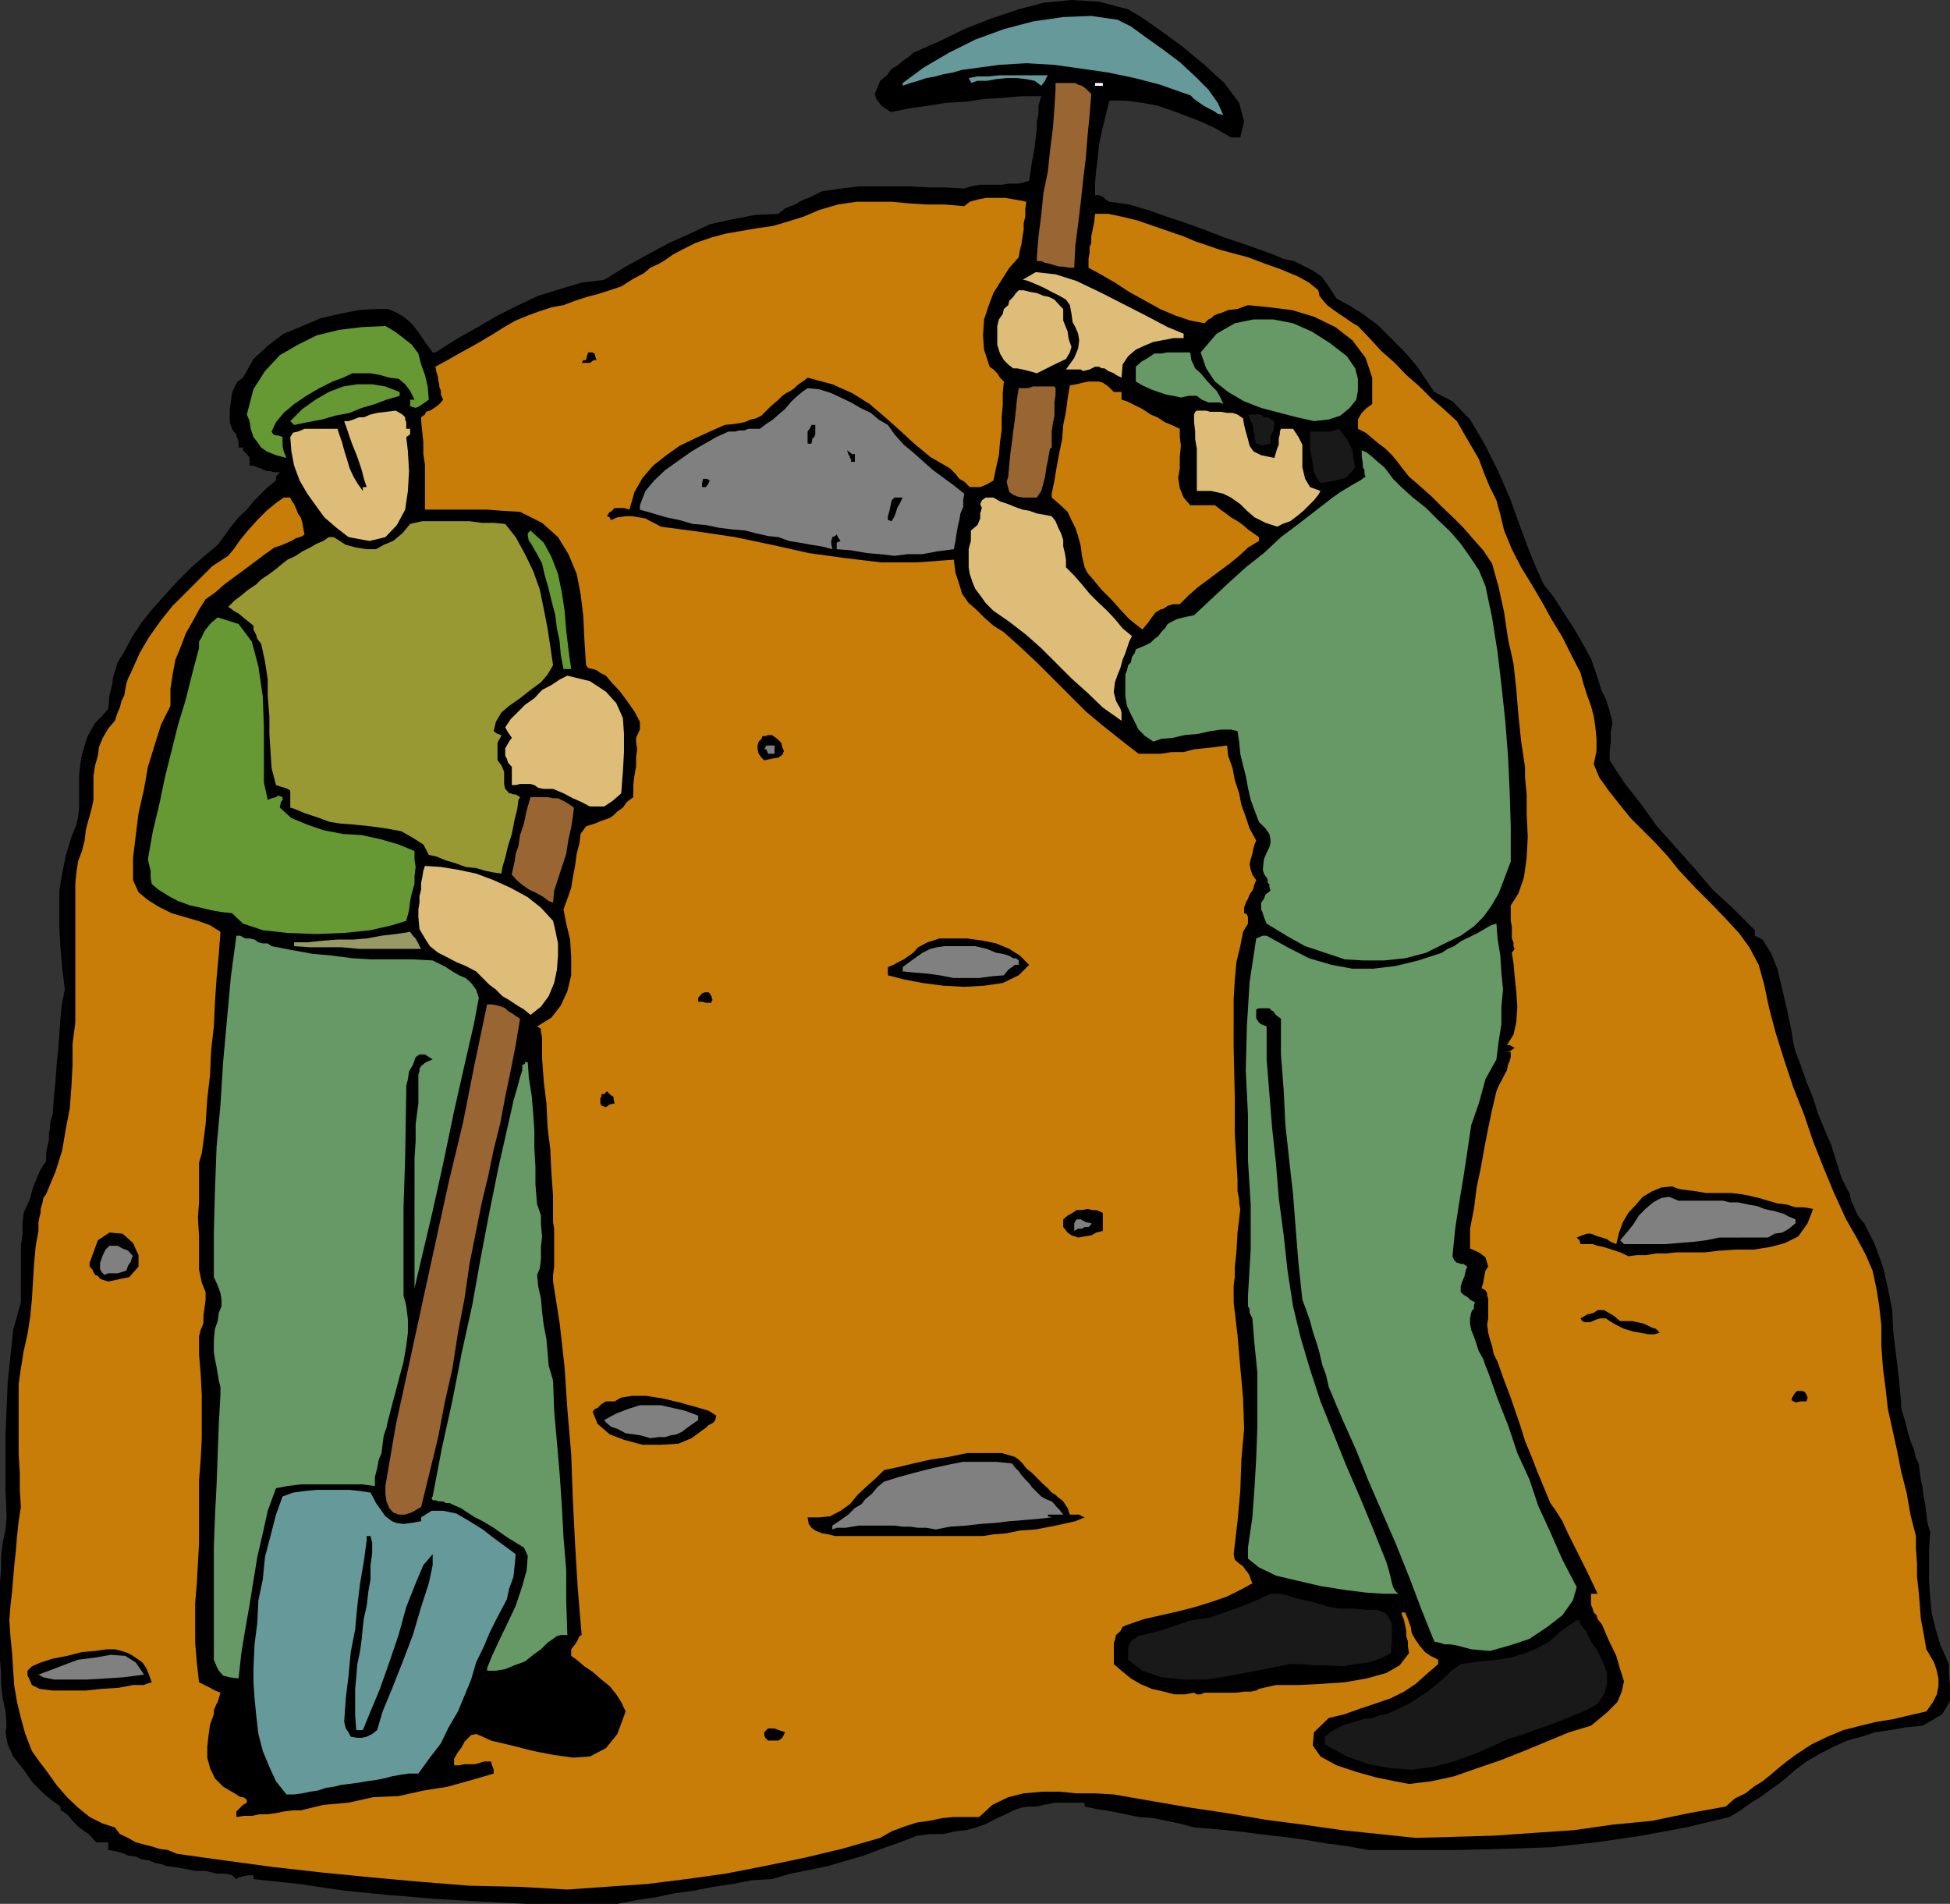 <svg xmlns="http://www.w3.org/2000/svg" width="354.699" height="346.301"><rect width="100%" height="100%" fill="#333333" stroke="none"/><path d="M0 295.5v-7.7l.2-2.402V283l.3-2.398.5-2.403.2-2.199-.2-5v-9.898l.398-9.602 1-9.602 1.403-5v-10.296l.3-2.204V222.5l.2-1.898.699-1.5.5-1.204.3-1.199.4-1.199 1-2.398.5-.903.698-1v-1.398l.204-1.2.296-1.203V206.2l.204-1v-.898l.296-1 .204-.7.199-3.101.3-2.898.2-2.903.3-2.898.2-2.903.199-2.796.3-2.704.5-2.398-.5-4.102-.3-3.597-.2-3.301v-7l.5-3.102.7-3.398 1-3.3.398-1 .5-1.2.301-1.398.2-1.5v-6.204l.203-1.898.296-1.7.5-1.698.403-1.403.8-1.5.7-1.199 1.199-1.2 1.2-1.402.198-2.398.5-1.898.204-1.5.296-.903.204-.699.296-1 .403-.7.5-.698L24 115.898l1.7-2.597 2.1-2.602L30.2 108l2.198-2.398 2.403-2.403 2.398-2.097 2.403-2L40.8 97.5l1.2-1.7 1.398-1.698 1.5-1.403 1.204-1.5 2.597-2.597 1.5-1.204V86.7l.7-.8h-1l-.7-.2h-.5L48 85.5l-.5-.3-.7-.2-.698-.3h-.704v-1.4l-.5-.698-.699-.704v-.5h-.8v-1l-.2-.699L43 79.5V79l-.5-.5-.3-.5-.4-1.2v-2.402L42 73l.2-1.5.5-1.2.5-.902 1-.699 1.902-3.398 2.597-2.403 2.903-2.199L55 59.301l3.3-1.403 3.4-.796 3.6-.704 3.302-.199h2l1.597.7 1.2.703 1.203 1 .796.898.903 1.2 1 1.5 1.398 1.902h.5L83 61.699l3.898-2.199 3.602-2.102 3.8-1.898 3.598-1.7 3.903-1.198 4-1.204 4.097-.5 3.903-2.398 4-2.2 3.898-2.1 3.801-1.7 3.602-1.7 4.097-.902 4.102-.796 4.3-.204 1.2-1 1-.398.898-.3.7-.5.8-.4.903-.3 2.398-1.2 3.398-.5 3.301-.402h9.403l3.398.204h3.102l3.296.199 1.204-.403 1.699-.296h3.898l1.403-.204h1.699l1.199-.296.7-.204.5-3.398.5-2.602.198-1.898.204-1.7v-1.198l.296-1.403v-1.5l.5-1.699h-3.597l-3.403.3L179 18l-3.3.5-3.598.2-3.102.5-3.602.5-3.398.698-1.7-1.199-.902-1.199-.296-.898.5-1.204.5-1.199 1.199-1 .898-1.199 1.2-.7.8-.698.7-.5.703-.5.5-.5 4.796-2.102 4.5-2.2 4.801-1.902 5.102-1.699L189.8.5l5.097-.5 5 .3 5.301 1.4 2.403 1.402L211 5.5l4 2.898 4.102 3.403 3.597 3.3 2.7 3.598.902 3.403-.7 2.898h-1.703L221 23.3l-2.602-1.198-2.597-1-2.403-.903-2.898-1-2.7-.5-3.1-.398h-2.9l-.402 1.597-.5 2-.5 2.102-.5 2.398-.199 2.204-.3 2.398-.2 2.102V35.5h.7l.703.3.5.5.699.4 3.597.5 3.403 1 3.398 1.198 3.602 1.204 3.3 1.199 3.598 1.398 3.602 1.2 3.398 1.203 1.903.699 1.898.8 1.898.399 2 1 1.403.7 1.699 1.198 1.2 1.704 1.402 2.199L245.3 55.5l2.597 1.602 2.704 2 5 5 2.199 2.597 1.597 2.403 1.5 2.199L264.2 73l3.2 3.3 2.6 4.4 2.602 5.198L274.8 91l1.898 5.3 1.5 4 1.403 3.4 1.199 2.6 1.898 2.4 1.7 2.698 1.902 2.903 1.5 2.597 1.597 2.903 1 2.898 1 3.102.704 1.398.5 1.5.398 1.403.3 1.398-.3 1.7v1.698l-.2 1.704v1.699l2.598 4 3.204 4.097 2.796 3.903 3.403 3.8 3.398 3.797 3.301 3.903 3.602 3.3 4.097 4.098v1l1.403.7 1.5 2.402 1.199 2.898.898 3.801.801 3.398.7 3.301.5 2.903.402 1.699 1 2.597 1 2.903 1.199 2.898.898 2.903 1.2 2.898 1.203 2.8 1 3.2.898 2.8 1 2 .5.9.2 1.198.5 1 .5 1.204.5.898.902 1 1.898 3.8 1.5 4.098.898 3.903.801 4 .2 4.097 1 8.204.402 4.296v1l.3 1.204.5 1.597.399 1.7.5 1.703.7 1.699.3 1.398.5 1 .2 1.403.198 1.5.301 1.398.2 1.7.3 1.402.2 1.699.203 1.699.5 1.7-.204 3.1v5.7l.204 3.2.296 2.8.704 2.898.898 2.903 1.5 3.398v1.903l.2 1.898v2.898l-.7 1.204-.7 1.199-1.5.898-2.1 1.2-3.098.3-2.704.5-2.898.403-2.398.796-2.602.704-2.602 1.199L331 319l-2.398 1.398-2 1.5-1.602 1.403-1.5 1.199-1.7 1.2-1.6 1.198-1.7 1-1.898 1.403-2 1.199-7.903 1.898-8.097 1.5-8.204 1.204-8.199.898-8.398.3-8.403.2h-16.5l-3.898-.7-3.8-.5-4.098-.698-3.801-.5-4.301-.5-3.898-.5-4.102-.403-3.8-.3-2.598-.7-2.403-.5-2.398-.5-2.7-.199-2.402-.5-2.398-.5-2.602-.398-2.398-.5v-.704h-5.5l-.801.204-1.2.199-1.198.3h-1.403l-1.398.2-1.5.5-.903.5-2 .898-1.898 1-1.898.7-1.903.5-1.898.203-2.2.5H169.2l-2.398.296-3.102 1.204-3.398 1.199-3.102 1.199-3.097.898-3.403 1-3.3.704-3.598.699-3.403 1-3.597.199-3.602.7-3.398.5-3.602.698-3.597.5-3.301.704-3.403.5-3.597.699H95.8l-8.2-.403-8.402-.5-8.398-.699-8.2-.8-8.101-1.2-8.398-.898v-.7h-1l-.903.2-.8.199-.399.3-.8-.698-1.2-.301h-1.602l-2-.5H35.5l-2.102-.403-1.699-.296-1.5-.204-.699-.296-1.2-.204-1.198-.5-1.403-.199-1-.5-1.398-.199-1.2-.5-1.203-.3-1.199-.2v-1.398H17.5l-.7-.801-.698-.7-1-.703-.903-.699-1-1-.699-.898-1-.801-.5-.2v-.698l-1.398-1-1.704-1.403L6 324.301l-1.7-2.403-1.902-2.398-1-2.2L1 315.103l.2-1.204-.2-2.597-.5-2.403-.3-2.398v-2.2l-.2-2.402V295.5"/><path fill="#c97d09" d="m1.7 294.7.198-2.598.301-2.602.2-2.398.203-2.403.296-2.699.204-2.602.296-2.699.403-2.597L3.6 271v-3.102l-.203-3.398v-12.7l.403-2.902.5-3.097.699-3.102.5-3.199.3-3.102.2-3.296.2-3.204.3-3.296.5-2.704v-1.597l.2-1 .198-.7v-.703l.301-1 .2-1 .5-.699 1.703-4.097L11.3 209.3l.699-4.102.7-3.597.3-4.102.2-3.8v-3.802l.5-3.898v-25.2l.198-2.1.301-2 .7-1.9.5-1.902.203-1.898.5-1.898.5-1.704L17 145.5v-4.398l.3-1.903.5-1.699.2-1.602.7-1.699 1-1.699 1.198-1.398.5-1.5.403-.903.3-1.199.5-1 .2-1.2.199-1 .3-.902.5-1 1.598-3.597 1.704-2.903 2.199-3.097 2.097-2.602 2.403-2.398 2.398-2.403L38.602 103l2.898-1.898 1-1.204 1.2-1.699 1.402-1.699 1.699-1.898 1.699-1.704 1.7-1.398 1.402-1H52.8l.2.5.5.7.3.698.4 1 .5.704.3 1 .2 1.199.198.898L55 97.5l-.5.2-.7.198-.8.5-1.2.5-.402.204-1.5.5L48.2 100.8l-1.598 1.2-2 1.5-1.903 1.398-1.898 1.403-1.7 1.5L37.399 109l-1.199 1.898-1.2 2.204-1.2 2.097-.902 2.403-1 2.398-.5 2.7-.398 2.6v3.098l-1.7 3.403-1.198 3.8-1.204 3.899-.699 4-1 4.398-.5 4-.5 4.102v4.102l1 2.199 1.7 1.398 1.902 1.2 2.398 1.203 2.403.699L36 167.5l2.2.8 1.902 1.2-.301 4-.403 4.398-.296 4.301-.204 4.5-.5 4.403-.199 4.5-.5 4.296-.3 4.602-.399 3.102-.3 2.199-.5 1.699v7.2l-.2 2.8.2 3.398v6l.5 2.403.698 1.699v1.398l-.199 1.5-.199 1.403v1.398l-.5 1.2-.3 1.203v3.199l.3 3.597.2 3.801v7.903l-.2 3.898-.3 3.8v11.5l-.2 3.598-.2 3.602-.3 3.602v7.199l.3 3.597.4 3.602 2 1 .902.5 1 .398-.301 1-.2.704-.203.296-.296.704-.204.5v.699l-.699 1.898-.3 2.2-.2 1.902v1.898l.5 1.903.903 1.898 1.5 1.5L43 326.398l.398.301.5.2h.301l.403.203.296.296v.5l-.699.403L43 329.5v1l1.398-.2h1.403l1.5-.3h1.398l1.5-.2 1.403-.3 1.699-.2h1.398l4.102-1 4.597-.402 4.5-1 4.602-.199 4.5-1 4.398-.699 4.301-1.2 4.102-1.198v-.704l-.301-.796-.2-.704h-1.198l-1 .301-.704.2H84.5l-1 .203h-.898v-1.204l.699-1.199.699-.898.5-1 1.2-1.2.902-.203 1.199.5 1.5.704 3.8.898 3.899 1 3.602.7 3.597.5 3.102-.2 2.898-1.5 2.102-2.602 1.5-4.097-.801-1.7-.898-1.402-1.204-1.5-1.5-1.199-1.597-1.398-1.5-1-1.403-1.204-1-.699V300l.704-.898.5-.801.296-.7.403-.203-.7-8.398-.5-8.2-.402-8.1-.3-8.2-.7-8.2-.5-7.6-.898-8-1.2-7.598v-1.204l.2-1.5V223.5l-.2-1.2v-4.8l-.3-4.102-.2-4.296-.5-4.102-.203-4.3-.5-4.098-.296-4.102v-3.8l-.204-1v-.5l-.199-.2-.5-.3 2.602-1.598 1.699-2.204 1.2-2.597.698-2.903V174l-.199-3.102L103 168l-.5-2.602.7-1.898.698-2 .301-1.898.403-2.102.296-2.2.5-1.902.204-1.699 1-1.398 1.597-.5 1.2-.5 1.5-.5.703-.5.699-.7 1-.703.699-1 1.2-.898v-2.2l.198-1.698.301-1.602v-1.7l.2-1.5-.2-1.402v-.699l.7-1.5v-1.398l-1-1.903-1.2-1.699-1.398-1.898-1.403-1.5-1.199-1.403-1-.5-.699-.5-.7-.199-.8-.199-.398-.5-.301-4.602-.2-4.296-.5-4.102-.703-3.602-1.5-3.597-1.898-3.102-2.898-2.597-4-2-3.403-.204-2.597-.199H77.3V84.5l-.3-1.898v-2.204l-.398-3.796v-.704l.699-.5.199-.5.7-.199.8-.5.7-.5.5-.5.402-.5-.403-.898v-.7l-.3-.8v-.403l-.2-.796v-.403l-.3-1-.2-1 2.2-1.199 2.101-1.2 2.2-1.198 2.1-1.204 2-1.199 1.9-1.199 2.1-1.2 2.2-.902 1.898-.699 2.403-.8 2.199-.399 2.102-.8 2.199-.7 1.898-.5 2.2-.7 2.101-.698 2.2-1.403 1.902-1 1.199-1 1.5-.699 1.199-.7 1.398-1 1.704-.902L126.5 44.2l2.898-1 2.602-.7 2.898-.5 2.903-.5 2.8-.398 2.7-.801 2.898-.903L149 38.2l3.398-1 3.403-.5h6.398l3.2.301 3.3.2h3.102l3.597.3 1-.8 1.403-.4 1.5-.3h3.597l1.704.3 1.199.2.898.2-.199 1.198v1.5l-.3 1.204V41.8L186 43l-.2 1.398-.3 1.204-.2 1.199-1.698 1.898-1.403 2.2-1.5 2.402-.898 2.398-.801 2.403-.2 2.898.2 2.602 1 3.097.7.5.698.7.5.8.704.7-.204 2.101v2.2l-.199 2.198v2.403l-.3 2.097-.2 2.403-.5 2.199-.5 2.398-1.199.704-1.2.5h-1.902l-1-1-.898-.5-.7-.903-1-1-3.6-2.097-2.9-2.403-2.6-2.398-2.7-2.403-2.8-2.398-3.2-2-3.602-1.602-4.5-1.199-.5.403-1.398 1-.5.5-.7.5-.8.398-.7.5-.698.7-1.403 1.198-1 1-.699.704-1 .5-.898.199-1.204.5-1.699.3-1.898.2-2.7 1.199-2.601 1.2-2.898 1.402-2.403 1.699-2.398 1.898-1.903 2.2-1.5 2.601-.898 3.2-1-.302h-1.7l-.698.704h-.204l-.5.796.5.204.204.5 1.199-.5 1.5-.204H115l1.2.204 1.198.199.903.5 1 .5.898.5 6.801.898 6.7 1 6.698 1.403 6.704 1.5 6.5.898 6.699.8h6.5l6.699-.5.3 2.4.7 2.1.5 1.7 1.2 1.7 1.402 1.198 1.398 1.403 1.7 1.5 1.902 1.199 2.898 2.602 3.102 2.898 8.898 8.898 3.102 2.602 3.398 2.7 3.102 2.402h4.097l1.903-.301h2.199l1.898-.5 1.903-.2 1.898-.203 2.2-.296.198 1.898.801 2.2.403 2.198.796 2.403.403 2.097.8 2.204.7 2.097 1.199 2.2-.3.703-.2.699-.2 1-.3 1-.2.898.2 1 .3.903.7 1-.3.699-.2.699-.2.5-.5.7-.3.8-.398.7-.301.902v1l.5.199.199.5V168l-.898 1.5-.5 2.602-.704 2.898-.296 3.3-.204 3.4v8.902l.204 8.898v6.7l.296 5 .204 3.402v2.097l.296 1.5v.7l.204 1-.5 4.3-.204 3.602-.296 2.597v1.903l-.204 1.5v3.097l.704 6 .5 5.801.5 5.5.199 5.7-.5 5.601-.2 5.7-.5 5.5-.703 6 .204 1 .796.698.704.5.5.704.398.5.3.5.2.699.3.699-2.198 1.2-2.403 1.198-2.898 1-2.903.903-3.097.8-3.102.7-3.097.699-2.903 1-1 .398-.398.801-.801.7-.2.902-.198.5v3.898l1.398 1.2 1.7 1.402 1.698 1 2.102.898 2.2.5 1.902.5h1.898l1.7-.3.5.3h.698l.704-.3h5.796l1.403-.2h1.199l1-.199.5-.3 3.102-.7h4.097l4-.2 4.403-.3 4-.7 3.597-1 2.403-1.402 1.699-2.199-.2-1.199v-.898l-.3-1v-.903l-.2-1-.203-1-.296-.699-.204-.7h.704l.5 1.2.5 1.398.199 1.204.699 1.199.7 1 1 1.199 1 .7 1.402.698v.801l-2.204 1.903-1.898 1.699-2.102 1.398-2.398 1.2-2.898 1-2.704.902-2.796 1-2.903.699-2.699 2.602-.2 2.398 1.4 2 2.902 1.602 3.597 1.199 3.602 1 3.398.699 2.602.5 4.097-.5 4.102-.898 4.3-1.5 4.098-1.403 4.301-1.699 4.102-1.7 4.097-1.698 4-1.204 2.903-2.398 1.898-1.898.801-1.903.398-1.898-.699-2.2L294 301.2l-1.398-2.898-1.204-2.801-.796-1-.204-.7-.5-.5-.199-.698-.3-.704v-2h1.203l-.903-1.898-1-2.102-2.398-4.796-1.2-2.403-.902-2-1.199-1.898-1-1.403-2.398-5.796-1-2.602-1.204-2.898-.898-2.903-1-2.898-.898-2.602-1-2.597-.704-2-.5-1.403-.699-1.398-.3-1.5-.399-1.2-.3-1.203-.2-1.398.2-1.2v-2.198h-.5.5V236.2l-.2-.5v-.5l-.3-.5-.7-.398.3-1 .2-1.2.2-1 .5-.703-.2-.699-.3-1-1.2-.898-1.602-.7V223.5l.704-3.602.5-3.898.699-3.3.699-3.9.7-3.6.698-3.302.801-3.398.403-1 .5-.898.5-1 .5-.903.199-1 .3-.699.2-.7v-1h-.7l.7-.198.699-.5-.898-.5h-.5l1.199-1.903.5-2.199.199-2.898-.2-2.801-.3-2.903-.2-2.199-.3-1.898.5-.7-.2-.5v-.703l-.3-.699V168.5l-.2-1v-2.8l1.4-2.2 1-2.898.5-3.602.198-3.8-.199-4.098V144.5l-.3-3.102V139.5l-.7-4.602-.5-4.796-.398-4.801-.5-4.602-1-4.5-.7-4.8-1-4.598-1.203-4.301-1.597-2.398-1.7-1.903L266.2 96l-1.699-1.7-2.2-2.1-1.902-1.9-1.898-1.698-2.2-1.903-1.198-1.5L254.2 84l-1-1.2-1.2-1.197-1.2-.903-1.198-1-1.204-1L247 78v-1.7l.398-.698.301-.5.903-.903 1-.699v-4.8l-1.204-3.598L246 61.898l-3.102-2.398L239 57.602l-4-1.204-4.102-.5L227 55.5l-1.898.7-1.704.198-1.199.5-.699.204-.7.296-.5.5-.5.204-.698.699-2.602-.5-2.7-.903L211 56.2l-2.7-1.5-2.902-1.597-2.597-1.704-2.602-1.5L198 48.7v-1.597l.2-1.204v-1l.3-.699V43l.2-1 .3-1.398.2-1.704h2.402l2.398.5 2.898.704 2.903 1 2.597.898 2.903 1 2.097.898 2.403.801 2 .7 2.597.703L227 46.8l3.2 1.2 2.8 1 2.898 1.2 2.204 1.198 1.699 1.403.199 1 .7.898.698.801 1.204.898 1 .704 1.199.796 1 .704L247 59.3l2.102 2.199 2.199 2.398L253.699 66l2.102 2.2 2.398 2.1 2.2 2.2 2.203 1.898L265 76.602l1.2 2.097 1.402 2.403L269 83.5l1 2.7 1 2.402L272.2 91l.698 2.602.704 2.898L275 99.898l1.7 3.301 1.902 3.102 2 3.398 1.597 2.903 2 3.296 1.602 3.204 1.699 3.296.5 1.903.7 2.199.698 1.898.5 1.903.301 2 .2 2.097v2.204l-.5 2.398 1 2.398 1.703 2.403 1.898 2.398 2.102 2.602 4.597 4.597 2.2 2.403 1.902 2.398 3.097 3.301 2.903 2.898 2.597 2.704 2.403 2.597 1.898 2.602 1.7 3.199 1 3.602.902 4.296 1.199 4.5 1.5 4.801 1.7 5.102 1.902 4.8 1.699 5 1.898 4.797 1.903 4.602 2.199 4.8 1.898 3.302 1.7 3.199 1.203 2.8.699 3.2.5 3.097.398 3.602v3.602l.301 4.296.5 3.801.398 3.602.801 3.597.903 4.102.699 3.602 1 3.898.699 4 1 3.898v2.403l.2 2.597v2.403l.3 2.699.2 2.398.198 2.602.5 2.602.5 2.898.704 1.2.699 1.198.5 1.5.3 1.403v1.398l-.3 1.5-.7 1.403-1.203 1.699-3.097.699-2.903.7-3.097.5-2.903.698-3.097.801-2.903 1.2-2.898 1.402-2.898 1.898-1.602 1.2-1.5 1.203-1.398 1.199-1.5 1.199-1.602 1-1.5 1.2-1.898.902-1.704 1.5-6.699 1.199-6.699 1.398-7.2.7-7 1-7.402.5-7.199.5-7 .203-7.199.199-6.7-.7-6.698-.703-7-1-6.903-.898-7-1.2-6.699-1-7-1.198-6.898-1.204-3.403-.199h-3.398l-3.102-.3h-3.097l-3.403.3-2.8.7-2.899 1.402-2.398 2.199H173.5l-2.102.2-2.398.5-2.2.3-2.198.7-2.403.902-2.097 1.199-7 2-6.704 1.597-7.199 1.5-7.199 1.403-7.2 1-7.198.898-7.403.5-7 .5-8.898-.5-8.903-.199-8.796-.7-8.903-.8-9.097-.898-8.903-1-8.898-1.204-8.602-1.199-1.699-.699-1.5-.2-1.602-.5-1.199-.3-1.5-.398-1.398-.801-1.5-.7-.903-1.203-2.199-.699-2.398-1.199-2.102-1.7-2-1.902-1.898-2.199-1.7-2.398L7 320.199 5.8 318.5l-1.198-3.102L3.8 312.5l-.7-2.898-.5-2.903-.203-2.8-.199-3.2-.3-3.097-.2-2.903"/><path d="m5 303.898.8-.796 1.598-.704 2.204-.699 2.597-.5 2.7-.699 2.402-.2 2.097-.3h1.5l1.204.3 1.199.4.898.5 1 .698.7.5.703 1 .5 1.204.5 1.398-1 .3-.403.2h-2l-2.597.5-3.102.2-2.898.3h-6l-2.403-.3-1.398-.7-.301-.7-.2-.5-.3-.5v-.902"/><path fill="gray" d="m7 304.602 1.898-.704 2.602-1 2.7-1 3.1-.398 2.9-.5 2.6.2 1.9 1.198 1.5 2.204-1.5.199-2.4.3-3.1.2-3.4.199h-6l-1.902-.398-.898-.5"/><path d="m16.3 229.7 1.5-4.098 2.098-1.403 2.403.2 1.898 1.703 1 2.199v2.097l-1.699 1.903-3.8.8-1-.3-.5-.2-.4-.5-.5-.203-.3-.5-.2-.5-.5-.5v-.699"/><path fill="gray" d="m18.2 229.7.5-1.4.5-1 .698-.698h1.5l.903.5 1 .398.898 1-.199.2-.2.8-.5.7-.3.902-.898.296-.704.204H19.7l-.699.296-.5-.5-.3-.5V229.7"/><path fill="#693" d="m26.898 156.3.903-5.1 1.199-5 1-4.802 1.2-4.796 1.198-4.801 1.403-4.602L35 122.4l1.2-4.5v-1.2l.5-.8.3-.7.398-.699 1-1.2 1.204-1 3.796 1.2 2.403 3.2L47 121.2l.8 5.5.2 5.6v10l.7 3.2.698-.3.801-.2.403-.3.796.3v.5l-.296.398-.204 1L53 148.801 55.898 150l2.903 1 3.597.7 3.403.198 3.597.801 3.102.903 2.898 1.199v1.5l.204 1.398-.204 1.7v1.402l-.5 1.699-.296 1.398-.204 1.704-.5 1.898-2.597.8-3.903.9-4.796.5-5 .198-5.301-.199-4.5-.5L44.199 168l-2-1.898-1.898-.204-1.7-.296-2.101-.5-1.898-.403-2.204-.8L30.7 163l-1.898-1.2-1.2-1-.203-1.198v-1.204l-.296-1.199-.204-.898"/><path fill="#696" d="M38.898 298.102V281.3l.204-5.5.296-5.801.204-5.5.199-5.5.3-5.3v-1.4l-.3-1.198-.2-1.204-.203-1.199-.296-1.5-.204-1.199v-2.398l.204-1.903.5-1.398.199-1.5.5-1.2v-1.203l-.2-1.199-.5-1.398-.703-1.5v-8.102l.204-7.699.296-7.898.704-7.704.5-7.898L42 177.602l1-7.403h.7l.902.5h.796l.903.2.699.5.8.203h.9l.698.5L53 172.8l3.898.699 3.301.3 3.903.5 3.296.2h7.5l3.801.2 1 .5 1.403.698 1.199.801 1.199.7 1.2.5 1 .902.902 1.199.5 1.5-.903 4.8-1.699 7.4-1.898 8.402-2 9.597-1.903 8.602L77 227.5l-1.2 5.102-.402 1.699v-23.602l.204-3.097V204.5l.5-3.8v-5.302l.199-.5v-.5l.3-.5.899-.699 1.2-.5-1.4-.898h-1l-.698.5-.5 1.398-.704 1.2-.199 1.402-.3 1.199v1l-.2 12-.3 9.102v16.097l.3 1 .2.903.3 2.398v2.398l-.3 2.403-.5 2.898-.7 2.602L72 253l-.7 2.602-.698 2.699-.301 1.398-.5 1.403-.2 1.5-.203 1.699-.5 1.199-.296 1.602-.403 1.5v1.699L65.801 270H54.699l-2.398.3-2.102.4-1.5 4.1-.898 4.098-1 4.301-.7 4.301-.703 4.398-.796 4.5-.704 4.301-.5 4.602-1.597-.2-1.2-.3-.8-.903-.403-.796-.5-1.204v-3.796"/><path d="m40.102 315.102.199-.903.5-.699.5-1.2.699-.8.5-1.2.5-.402.7-.5.5-.296v1.5l.198 1.699.5 1.597.5 1.704.403 1.5.5 1.597.5 1.5.699 1.7v.402l.3.5v.699l.2 1-2.2-.2-1.6-.3-1.5-.7-.7-.698-1-1.5-.2-1.403-.5-2.199-.198-2.398"/><path fill="#993" d="m41.5 110.398 1.2-1.199 1.198-.898 1.204-1 1.5-1 .898-.903 1.5-1 1.2-.898 1.198-1 .903-.7 1.5-.698L55 100.3l1.398-.7 1.204-.703 1.199-.5 1-.699h.898l2.2 1.403 1.902.5 1.898.296h1.7l1.402-.796 1.699-.704L73.2 97l1.402-1.7 2.199-.5h8.597l2.204.302H89.8l2.097.199 1.903 2.398 1.699 3.102 1.5 3.097 1.2 3.403.698 3.398.704 3.602.5 3.3.5 3.399-1 1.7-1.204 1.402L96.5 125.5l-1.898 1.5-2 1.398-1.403 1.204-1 1.699-.398 1.699.699.5.7.2-.2.5-.3.5-.2.402v3.199l.7.898.5 1.2v2.203l.198.898.301.3.403.5h.296l.5.2h.403l.8.5-.3.5-.2 1.602-.5 2-.5 2.597-.703 2.2-.5 2.101-.5 1.7-.199 1.198-1.398-.199-1.5-.3-1.7-.5-1.902-.2-1.898-.699-1.7-.5-1.703-.7-1.398-.3-1-1.898-1.898-1.204L73 151.2l-2.7-.5-2.902-.398-2.796-.301-2.704-.2-1.898-.3-1.898-.7-1.5-.5-1.204-.402-.699-.296-1.199-.5-.7-.204v-3.097l-.5-.301-.5-.2-.698-.198-.903-.301-.8-3.102-.2-3.097L49 133.5v-3.2l-.3-3.6v-3.098l-.5-3.301-.7-3.2-.7-.902-.198-.699-.5-1v-.7l-1.5-1.198-1.204-1-.898-.5-.5-.403-.5-.3"/><path fill="#699" d="m46.102 303.398.199-4.296.5-3.903.199-4.097.8-3.801.4-4.102 1-3.8 1-3.899 1.198-3.3 1.903-.7 2.097-.3 2.204-.2h6l1.898.2 1.898.3 1 1.898 1 1.403.704 1 1.199.898L72 277l1.398.2 1.5-.2 1.704-.3v-.7l1.898-1.2h2.102l2.398.5 2.398 1.4 2.403 1.5L90 279.897l2.2 1.602 1.6 1.2-.198 2.198-.204 1.903-.796 2.199-.403 1.898-1 1.903-1 1.898L89 297.102l-.898 2.199-1.5 3.097-.903 3.102-1.199 2.898-1.2 2.903-1.698 2.898-1.403 2.903-2 2.597-2.097 2.903h-1.704L73 322.8l-1.7.3-1.5.399-1.6.3-1.5.2-1.7.3-1.602.2-1.5.2-1.199.3-1.398.2-1.5.5-1.403.198L55 326.2l-1.5.2h-1.398l-1.903-2.4L49 321.398l-1.2-2.898-.8-3.102-.398-3.398-.301-3.102-.2-2.898v-2.602"/><path fill="#693" d="m44.898 75.398 1.204-4.597 2.097-3.301 2.7-2.898 3.3-1.903L57.602 61l4.097-1 4.102-.5 4.3-.2 1.7 1 1.597 1.2 1.5 1.2 1.204 1.6.5 2 .699 1.9.5 2.1.199 2.4-.7.5-1 .698-.698.301-1-.3v-1.2h.796l-.796-1.597-.903-1.204-1.199-1-1.7-.199-1.698-.5-1.704-.3h-3.296l-1.704.8-1.898.7-2.398 1.203L55.699 72 53.5 73.5l-1.898 1.602-1.403 1.699-.8 1.699.3.5.5.2h.403l.796.3v1.602l.204 1 .5 1.199-1.903-.5-1.699-.7-1-.703-.7-1-.698-.898-.5-1.5-.204-1.398-.5-1.204"/><path fill="#996" d="M53.5 171.398h2.398l2.903-.296 2.597-.204h2.903l2.398-.199 2.7-.5 2.601-.3 2.602-.399.5.7.5.5.199.402.3.5.2.5.3.5h-11.3l-3.102-.301h-5.8l-2.899-.2v-.703"/><path fill="#693" d="m52.8 76.602 2.2-2.204 2.398-1.699 2.403-1.398 2.597-1L65 69.898h2.7l2.402.403 2.597 1V72l-2.398.7-2.102.8-2.398.7-2.2.902-2.601.5-2.398.699-2.704.5-2.398.5-.7-.7"/><path fill="#debd78" d="m52.8 79.5.5-.8.9-.2 1.198-.5h6l.301 1 .5 1.398.403 1.5.5 1.602.5 1.7.699 1.5.699 1.198 1 1.403v-.7h.7l-.5-1.5-.4-1.601-.5-1.5-.5-1.398-.698-1.704-.5-1.398-.5-1.5-.5-1.398h.796l.903-.301 1-.403h.898l1.2-.5 1.203-.296 1.699-.204L72 74.7l.7.403.5.296.198.204.301.296v.403l.2.5V78h.703v1l-.704.5.301 2.602.2 3.597-.2 3.602-.5 3.398-1.5 2.801-2.097 2.2-2.903.698-3.8-.699-2.2-1.699L59 94.102l-1.602-2.204-1.5-2.097-1.398-2.403-1-2.699-.5-2.597-.2-2.602"/><path d="m62.602 313.2.296-4.302.5-4.097.403-4.301.8-4.102.399-4.296.5-4.102.7-4.102.5-3.796v-.704h.698l.301 1.204v1.898l-.3 2.2v2.6L67 289.5l-.3 2.602-.5 2.199-.2 1.597-.2 2.204-.3 2.199-.5 2.398-.2 2.403-.198 2.097V312l.199 2.7H66l1.398-3.4 1.704-4.1 1.699-4.802 1.699-5 1.398-5.097L75.602 288 77 284.7l1.7-2v2L78 288l-1.398 4.3-1.5 5.098-1.903 5-1.898 4.801-1.7 4.102-1 3.398-.902.7-1 .5-.898.203H65l-1.2-.204-.402-.796-.5-.704-.296-1.199"/><path fill="#963" d="M70.102 270.3 72 259.2l2.398-11 2.403-11.098 2.398-11 2.403-11 2.597-10.801 2.2-11.102 2.203-10.5h.898l1 .2.7.203.698.296.5.5.704.403.699.5.8.5-.8 4.8-.903 4.598-1 4.801-.898 4.8-1.2 4.802-1 4.796-1.198 5-1 5-1.204 6-.898 6.301-1.2 6.2-1 6.5-1.402 6.203-1.199 6.296-1.5 6.204-1.597 6.5-1.704 1-1.199.398H72.5l-1-.398-.7-.801-.5-1.2-.198-1.402v-1.398"/><path fill="#debd78" d="M76.102 166.8v-1.402l.199-1.199V163l.3-1.2v-1.198l.2-1 .199-1.204.3-.898 2.9.2 3.1.5 3.302.698 3.199 1.204 3.097 1.398L96 163.2l2.398 1.902 2.204 2.398.398 1.7.5 2.402v2.199l-.2 2.597-.5 2.403-1 2.398-1.402 1.903-1.898 1.5-1.2-1-1.198-.704-1.5-1-1.204-.699L90.2 180l-1.2-.898-1.2-1.204-1.198-1.199-1.903-1L83 175l-1.898-1-1.403-.7-1.5-1.198-.898-1.403-1-1.699-.2-2.2"/><path fill="#696" d="m78.7 272.2 1.698-8.9 1.903-8.6L84 246l1.898-8.602 1.5-8.398L89 220.602l1.7-8.403 1.902-8.398.796-3.602.704-2.398.5-1.903L95 194.7v-1l.5-.199v-.3h.5l.2 2.902.5 3.097.3 3.403.2 3.097v3.102l.198 3.398v3.301l.301 3.602.2.5.5 1.5v1.597l.203 2.2-.204 1.902V229l-.199 1.7-.5 1.198.2 2.102.5 2.2.203 2.402.296 2.398.5 2.602.204 2.398.199 2.398.8 2.704.2 5.5.5 5.699.5 5.8.398 5.797.301 5.704.5 6v5.796l.2 6H102l-.7.204-.698.5-1 .699L98.398 300 97 301l-1.5 1.2-1.898.698-1.704.704-1.699.296h-1.597v-.5l.898-2.199 1.2-2.597 1.5-3.102 1.6-3.398L95 288.5l.8-2.898L96 283l-.7-1.5-3.1-1.898-2.4-1.704-2-1.199-1.402-.699-1.398-.898-1.2-.801-1-.403-1-.5h-.698l-.5-.296h-.704l-.699-.204h-.5l-.199-.5.2-.199"/><path d="m85.2 311.3.698-1.698.5-1.204.204-.699.296-.5.204-.898V306l1.898-.5 3.398-.398 1.704-.5 1.398-.704 1.5-.5 1.398-1 1.403-1.199 1.199.5 1.7 1 1.5 1.2 1.6 1.402 1.5 1.199 1.4 1.7 1.5 1.698.902 1.403-.204 1.699-.5 1.7-.699.902-1 .699-1.398.5-1.5.3h-1.602l-1.699.2-1.898-.5-2.204-.5-2.898-.7-2.602-.703-2.898-1-2.2-.699-1.902-.898-.699-1"/><path fill="#debd78" d="m91.898 132.3 1-1.5 1.204-1.198 1.398-1.403L97.2 127l1.402-1.5 1.699-.898 1.5-1 1.398-.704 4.102 1 2.898 1.903 1.903 2.097 1.199 2.704.199 2.898v3.3l-.2 3.598-.3 3.903-1.602 1.398-1.5 1h-2.597l-1.5-.8-1.602-.7-1.699-.898-1.898-.801h-1.704l-1-.2-.699-.5-.699-.198h-1.898l-.801.199h-.7V139.5l-.703-.8-.199-.7-.3-.5v-1.398l.3-.5.403-.704.5-.699-.704-1-.5-.898"/><path fill="#963" d="m93.102 158.898.296-1.199.204-1 .199-1.398.5-1.403.3-2 .7-2.097.5-2.403L96.5 145h3.102l1 .2h.898l1 .5.898.5 1 .698-.199 1.704-.3 1.898-.5 2.2-.399 2.6-.8 2.4-.7 2.198-.7 2.102-.198 2.2-.801-.302-.903-.699-1.199-.699-1.5-.7-1.398-1-1-.902-.7-.796v-.204"/><path fill="#693" d="M96 97.2V97l.5-.5 2.398 2.2 1.403 2.6 1.199 3.098.7 3.403.5 3.3.3 3.598.398 3.403.5 3.597H102.5l-.5-2.597-.2-2.403-.5-2.398-.3-2.403-.7-2.699-.5-2.097-.698-2.403-.5-2.199-.903-1.7L97 99.603l-.5-.903-.3-.3-.2-.899v-.3"/><path d="m106.602 65.5.199-.898.199-.5h.8l.2.199h.2v.3l.3.899h-.5l-.7.5h-1.5l.302-.5h.5m1.198 191.3.4-.5.5-.198.5-.5.198-.204.5-.296.301-.204h1.602L113 254.2l2-.3h2.602l3.097.5 2.903.703 2.898.796 2.398.704 1.403.898-.2.8-.3.4-.403.3-.5.2-.5.5-.699.5-1.898 1.402-2.403 1-3.199.199h-3.3l-3.399-.903-2.602-1L108.7 259l-.898-2.2m1.398-56.1v-1l.198-.2v-.5h.5l.5-.5.704.7.5.3v.398l.199.801-.903.2-.699.5-.8-.297-.2-.403"/><path fill="gray" d="m109.898 258.3 2.204-1.198 2.097-.801 2.2-.7h3.8l2.2.5 2.203.5 2.398.899v.8l-2 1.4-.898.698-1 .5-1.204.204-.898.296h-1.2l-1.5.204-.698-.204-1-.296-1.403-.204-1.398-.199-1.5-.8-1.2-.399-.902-.8-.3-.4m6.499-166.402 1-2.597L119 87.398l2-1.898 2.398-1.7 2.403-1.698 2.398-1.403 2.102-1.199 2.199-1h1.2l.698-.2h1l.704-.3h2.097l1.2-.898 1.203-.801 1-.903 1.199-1 1-1.199.898-.898 1.2-1 1-.7 2.101.2 2.2.699 1.698.8 1.903.9 1.699 1 1.898.902 1.403 1.199 1.699 1L162.7 79l1.698 1.898 1.704 1.403L168 84l1.7 1.5 1.902 1.398 1.898 1.403 1.898 1.5L175.2 91v1.2l-.5 1.198-.199 1.204-.3 1.199L174 97l-.2 1.398-.3 1.5-3.102.403-2.597.5h-2.7l-2.402.3-2.597-.3-2.403-.2-2.898-.5-2.602-.203V98.7l.7-.3-.5-.7-.2-.5-.3.301-.5.2-.2.698v.5l.2 1-1.899-.5-1.898-.296-2.204-.403-1.898-.3-1.898-.7-1.903-.199-2.199-.5-1.898-.5-2.403-.2-2.398-.3-2.403-.5-2.398-.2-2.398-.698-2.403-.5-2.398-.704-2.403-.699v-.8"/><path d="m127 181.5.7-.8.5-.2h.698l.204.2.296.5.204.698-.204.301v.2h-1l-.699-.2H127v-.699m.7-93.602.198-.796h.704l.5.296-.204.5-.5.704h-.699v-.704M139 315.102l.7-.704h1.198l.704.301.699.2.5.203-.5 1-.7.5H139.7l-.5-.5-.199-.5v-.5m-1.201-179.5.2-.704.5-.5.2-.5h.5l.5-.199h.698l1 .7.704.703.199.796.3.704-.3.699-.7.5-1.203.199-1.398.3-.5-.5-.5-.698-.2-.801v-.7"/><path fill="gray" d="m139 136.3.398-.698h1.5v1.5H139.7l-.3-.801h-.4"/><path d="M146.898 276H149l2-.2 1.898-1 1.704-1.198 1.398-1.704 1.7-1.597 1.698-1.5 1.403-1.403 2.398-.5 2.903-.699 3.097-.699 3.403-.5 3.296-.7h6.301l2.403.7.699.5.699.7.7.902 1 .796.698.704.704.699.699.699.8.7.7.8.699.398.5.5.7.5.198.204.5.796.301.403.403 1.199h1.699l.5.3.5.2-1.7.7-2.203.5-2.398.5-2.602.5-2.898.198-2.398.5-2.403.204-1.898.296h-26.903l-1.199-.296-1.199-.204-1.2-.5-.698-.5-.5-.699-.204-1.199m0-197.5.5-.7.204-.5h.699V79l-.2.5-.3.2-.2 1h-.703v-2.2"/><path fill="gray" d="m151.398 277.5 1.5-1 1.403-1 1.199-1.2 1.2-.698.698-.903 1.204-1 1-1.199 1.199-1 2.898-.898 2.602-.704 3.097-.796 3.204-.704 2.597-.5h6l2.903.301.5.7.699.703.5.699.699.8.7.7.5.699 1.698 1.7.903.5 1 .402.5.5.398.5.5.5.7.898h-2.797v.3l.699.2-2.7.3-2.402.2-2.597.2-2.403.3-2.898.2-2.602.3-2.898.2-2.602.5-1.699-.302H167l-1.398-.199h-1.403l-1.5-.199h-6.5l-2.398.398h-1.602l-.8.301v-.699"/><path d="m154.102 81.898.898.704h.5V84h-.7v-.5l-.198-.2v-.198l-.301-.5-.2-.704M161.5 176.7v-.802l1-.398.898-.5 1-.5 1-.7.704-.5.898-1 .8-.402.9-.5 2.198-.699h5l2.903.403 2.398.5 2.403 1 1.898 1.199 1.7 1.699-1.9 1.898-2.902 1.403-3.398.5-3.602.199-3.796-.2-3.801-.5-3.602-.698-2.699-.704v-.699m0-82.801.3-1 .2-1 .2-.898.5-.5h1.5l-.5 1-.5.898-.2.704-.3.796-.5.903-.7-.2v-.703"/><path fill="gray" d="m164.2 175.898 1.902-1.398 1.699-1.2 1.398-.698 1.2-.301 1.402-.2h5.597l2.102.5 1.7.7 1.198.199 1 .3.403.2.5.3h.5l.5.4v.8h-.7l-.5.398-.703.5-.796 1-2.403.204-2.097.296H173.5l-2.602-.5-2.199-.296-2.398-.204-2.102-.199v-.8"/><path fill="#699" d="M164.2 15.102 168 12.3l4.602-2.7 4.796-2.402 5.204-1.898 5.296-1.403 5.5-.796 5.102-.204 4.8.704 2.4 1.199 2.6 1.898 3.098 2.2 3.204 2.402 2.796 2.597 2.403 2.403 1.699 2.398 1 2.2-1-.2-.7-.5-1-.5-.902-.5-1-.699-.699-.5-.699-.7-.7-.198-4.8-1.704-4.602-1.199-4.796-1-4.801-.699-5-.7-5.102-.3-5 .3-5.097.7-1.602.2-1.7.5-1.698.3-1.403.398-1.699.301-1.5.5-1.398.403-1.403.5v-.5"/><path fill="#debd78" d="m176.2 99.898.198-.796.204-.704V96.5l1.199-1 .5-1.2v-.902l.3-1-.3-.699.3-.699.7-.5h1.398l1.2.7 1.5.5 1.203.5 1.398.5 1.2.198 1.402.5 1.199.204 1.5.296.699.903.5 1.199.5 1 .398 1.2v1.198l.301 1.204.2 1.199v1.398l1.5 1.5 1.402 1.602 1.398 1.699 1.7 1.7 1.5 1.402 1.402 1.5 1.398 1.699 1.7 1.398-.5 1-.399 1.2-.3.902-.5 1.199-.4 1.5-.5 1.2-.5 1.402-.198 1.699V126l.199.7.199.8.5.898.3.5.2.704v1.5l-3.398-2.403L197.8 126l-2.903-2.602-5.5-5.5-2.699-2.398-3.097-2.398-2.903-2-1.398-1.403-1-1.398-.903-1.2-.5-1.203-.5-1.5-.199-1.199v-3.3"/><path fill="#699" d="m176.2 14.2 1.6-.302h2l1.9-.199h8.902l-.301.5-.2.5-.3.403-.403.5-1.199-.903-1.5-.3-1.699-.2h-1.898l-1.903.2-1.699.3h-1.7l-1.198.403v-.204l-.403-.699"/><path fill="#debd78" d="m181.398 59.3.301-1.198.7-1 .203-.903.796-.699.204-.8.699-.7.5-.7.5-.5h.898l1.2.302 1.203.199 1.199.5 1 .199 1 .5.898 1 .7.7v2.1l.8 2 .2 1.4.5 1.402-.297 1-.704 1.199-2.097 1-3.2 1.597-1.402-.398-1.199-.3-1-.2h-.7l-.902-.7-.796-.8-.704-1.2-.5-1.6v-3.4"/><path fill="#963" d="m183.398 86.7.204-2.4.199-2 .3-2.1.2-1.7.3-2.2.2-1.902L185 72.5l.3-1.898h1.7l.898-.301h3.903l.199.3v1.2l-.2 1.398v2.403l-.3 1.5-.2 1.398v2.898l-.3.204-.2 1-.198 1.199-.301 1.398-.2 1.5-.3 1.2-.403 1.402-.796 1.199H186l-1-.2-.7-.3-.698-.5-.204-.7-.296-1.198.296-.903"/><path fill="#debd78" d="m186 50.898 2.398-1.398 3.602.398 3.8 1.204 4.598 2.199L204.7 55.5l4.102 2.102 3.597 1.898 2.903 1.2v.8h-1.903l-2 .398-1.597.301-1.7.7-1.5.703L205.2 64.8l-1 1.5-.199 2.398-1-.5-.398-.3-1-.399-.704-.5h-.5l-.5-.3h-.699l-1 .5-1.199.3-.398-.3h-2.704l1.5-2.098.704-1.704.199-1.5-.2-1.199-.5-1.199-.5-.898-.203-1.5-.296-1.602-.704-1-1.199-.7-1.398-.698-1.5-.801-1.602-.7-1.199-.5-.8-.203h-.2"/><path fill="#963" d="m188.602 46.8.296-3.8.5-3.898.403-4 .8-3.903.399-3.8.5-3.899.3-3.8.2-3.4v-1.198h3.602l.5.296.699.204.699.5 1 1-.3 3.796-.4 4.102-.3 3.8-.5 4.098-.398 3.801-.5 4.102-.5 3.898-.204 4h-1l-1-.199h-.699l-.699-.2-1-.3-.898-.2-.704-.3h-.796v-.7"/><path fill="#c97d09" d="m191.3 89.8.5-2.402.4-2.398.5-2.7.5-2.402.198-2.597.5-2.403.301-2.398.403-2.398 1.199-.204 1.199-.296 1-.204h1.898l.704.204 1 .699 1 1H204v1.398l1 .301 1.398.7 1.403.698 1.5 1 1.199.5 1.398.903 1.204.5 1.5.699v1.5l.199 1.602-.2 2v2.097l-.3 1.7.3 1.902.7 1.699 1.199 1.398h4.5l1 .801 1 .7.898.703 1.204.699 1 .699.898.8 2 1.4v.698l-2 1.204-1.602 1.5-1.699 1.398-1.898 1.398-2 1.5-1.903 1.403-1.699 1.5-1.597 1.597h-1.204l-1 .301-.699.5-.699.2-.8.5-.7.902-.7 1-1 1.199-.902-.7-1.5-1.198-1.597-1.704-1.5-1.699-1.903-1.898-1.398-1.7-1.2-1.402-.5-1-.5-2.097-.198-1.704-.5-1.898-.5-1.5-.704-1.398-.699-1.5-1.5-1.403-1.398-1.199v-.7"/><path d="m193.398 221.8.801-.698.903-.5.699-.5h1l1-.204.898.204h.7l1.203.5v3.296l-1.204.301-.898.5-1.2.2-1.198.203-1.204-.403-.699-.5-.8-1v-1.398"/><path fill="gray" d="m195.398 222.5.403-.7h.8l.899.5 1 .2v.2l-.5.5h-.7l-.5.3h-.698l-.704.398V222.5"/><path fill="#fff" d="M199.2 15.102h1.402v.5h-1.403v-.5"/><path fill="#191919" d="m205.2 300 .198-.898.301-.5.2-.301.5-.2.5-.5.902-.203 2.898-.699 3.102-1 2.898-1 3.102-.398 2.898-1 2.903-1 2.898-1.2 2.602-1.203h1.5l1.597.301 1.5.5 1.7.403 1.402.296 1.699.5 1.398.403 1.704.3h2.597l2.403.2h1.699l1.5.5.699.699.7 1.5v2.102l-.2 3.097-2 1-2.102.7-2.398.3-2.398.403-2.704-.204H239l-2.398-.199H234.5l-3.398.7-3.602.703-3.8.699-4.098.699H215.3l-3.903-.398-3.597-1.204-2.602-2V300"/><path fill="#696" d="M204.7 123.602v-.903l.3-.8.2-.899.5-.5.198-1 .5-.7.204-.698.5-.204 1.199-.5 1-.5.699-.699.7-.5.5-.699.698-.7.5-.8.704-.398 1-.5 1.199-.301.898-.2 1-.203 3.102-2.898 3.097-2.898 3.204-2.903 3.296-2.597L233 97.699l3.2-2.398 3.1-2.403 3.098-2.398 1.403-1 1.199-.7.8-.5.7-.402.898-.5 1-.699-.199-.5V85.5l-.3-.5v-.7l-.2-1.198v-1.204l.903.403 1 .8 1 .899 1.199 1 .699.898.898 1.204.801.796.7.704L257 90.5l2.398 1.898 2.204 2.204 2.199 2.097 1.898 2.2 1.7 2.402 1.601 2.398 1.2 2.903 1.198 5.699 1 6.3.704 6 .699 6.5.5 6.399.3 6.3.2 6.5v6.4l-1.2 3.198-1 2.602-1.402 2.398-1.398 1.903-1.7 1.699-2.402 1.7-2.898 1.402-3.403 1.699-3.796 1-3.801.398h-3.903l-3.296-.199-7.204-2.398-3.398-1.903-3.602-2.199-.5-1.2-.199-.698-.3-.704V164.2l.5-.699.3-.8.903-.7-.204-.7v-.5l-.296-.198v-.5l-.204-.5-.199-.204-.3-.5-.2-.699.2-1.898.5-1.2.5-1 .203-.703v-.699l-.204-1-.699-1-1.199-1.2-.8-2.102-.7-1.898-.5-2.2-.398-2.198-.5-1.903-.5-2.097-.204-2.204-.296-1.898-1.204-.3H222.2l-2.097.3-2.204.5-2.398.2-2.102.5-2.199.198-1.398.5-1.5-1-1.2-1.199-.703-1.398-.699-1.403-.699-1.5-.3-1.699v-3.097m1.901-56.902 1-.9 1.199-.698L210 64.3h1.2l1.198-.2h4.102l.2 1.399.698 1.5 1 .898 1 1.204.903 1 1 1L222 72.3l.5 1.199-.7-.3h-2l-1.198-.5-.903-.7h-1.5l-1.398.3-1.403-.3-1.199-.2-1.5-.5-1.398-.5-1.5-.698-1.2-.704V66.7"/><path fill="#debd78" d="m217.2 75.398.198-.5.301-.199h1.7l.703.2H222l1.2.203h1l.902.296 1 .704.199 1.199.3 1.199.399 1.398.3 1.204.7 1 1.398.699 2.403.5.3-1 .2-.7.3-.703V79.7l.2-.699v-.5L233 78h2.2l1 1.5.698 1.398V85l.5 2.102.903 1.5 1.898.699-.398.699-.801 1-1.898 1.898-1.204 1-1.199.903-1.398.5-1 .5-2.102-.7-2-1-1.398-1.203-1.2-1.199-1.703-1.199-1.398-.7-2.2-.5h-2.6v-7.698l-.302-1.704V78.5l-.199-1.7v-1.402"/><path fill="#696" d="m218.398 64.102 2.903-3.403 3.3-1.898 3.399-.7h3.602l3.597.7 3.403 1.5 3.296 2.097L245 64.801 246.5 67l.5 1.898v2.204l-.3 1.597-1.2 1.5-1.7 1.403-2.1.699-2.7.3-3.102-.703-3.097-.796-3.403-.903L226.301 73l-2.903-1.7L221 69.399 219.398 67l-1-2.898M227 281.5l.8-5.5.4-5.5.3-5.3.2-5.302v-10.296l-.5-5-.4-4.801-.5-1v-.7l-.3-.5V235.7l.5-8.398v-8.2L227 211v-8.2l-.398-8.1.199-8 .5-8.098 1.199-7.903.7-.3.5-.2h.698l3.801 2.102 3.903 2 4.097 1.199 3.801.7h3.8l4.098-.5 4.102-1 4.3-1.4 1-.698 1.2-.5 1.398-1 1.5-.704 1.403-.699 2.398-1.398 1-.301.2 2.7.5 3.1.203 3.098.296 3.102-.296 3.102v3.199l-.5 3.097-.403 3.301-2 3.602-1.199 4.398-1.398 4-.704 4.801-.699 4.602-.8 4.796-.7 4.602-.5 5 .301.7.5.5h.2l.5.198h.5l.698.5-.296.704-.204 1-.199.5-.3.699-.2.699v1l.5.5.7.398.5.5.902.5-.2.5v.704l-.3.199-.2.5-.203 1v.898l.204 1.2.5 1.203.5 1.5.398 1.199.8 1.398.4 1.2.5 1.203 1.698 4.796 1.903 4.801 1.699 5.102 2.2 4.8 1.6 4.797 2.2 4.801 2.2 5 2.6 5-.698 2.403-1.903 2.699-2.699 2.097-3.3 2.204-3.598 1.199-3.602 1-3.398-.301-2.602-.7-1.2-.198h-1l-1-.301-.902-.2-2.398-6-2.2-5.8-2.402-6-2.398-5.5-2.602-6-2.199-5.5-2.597-5.801-2.403-5.7-.5-2.198-.699-1.903L240 246l-.5-1.7-.7-2.1-.5-1.9-.698-2-.704-1.902-.699-6.5-.5-6.199-.5-6.5L234.5 211l-.7-6.5-.3-6.2-.5-6.5v-6.5l-.7-.5-.5-.5-.198-.402h-.204l-.5-.5H229l-.5.204v1.699l.2.199.3.5.398.3 1 .4v6l.5 6.3.5 6.2.704 6.5.5 6.198.898 6.801.7 6.403 1 6.5 1.402 5.796 1.699 5.704 1.898 5.796 2.403 6 2.199 5.5 2.597 6 2.403 5.801 2.398 6 .5 1.7.301 1.203.2.898.198.7.5.8.5.398h-2.597l-3.2-.199-4-.5-4.402-.699-4.3-1-3.797-.898-3.102-1.5-2-1.602v-2"/><path fill="#191919" d="M227 75.398h2.398l.5.5h.704l1.199.704v.699l-.2 1.199-.203.2-.296.8v1.2l-.903.198-.5.204-.5-.204-.699-.199-.3-1V79l-.2-.5v-.7l-.2-.698-.3-.5-.2-.704-.3-.5m11.3 3.102h3.598l.704-.2 1-.3L245 79.898l1 2 .2 1.602.3 1.5-.7.898-1 1-1.902.5-2.699.5-.699-1-.5-1-.2-1.398-.198-1.2-.301-1.402V78.5M241 315.898l.898-.796 1.204-.704 1.5-.699 1.898-.5 1.398-.5 1.704-.199L251 312l1.2-.2 2.198-1 1.903-.902 1.5-1 1.898-1.199 1.403-1.199 1.5-1.2 1.398-1.402 1.7-1.199 3.3-.5 3.2-.3 2.6-.399 2.598-.8 2.204-.9 2.199-1.198 2.097-1.903 2.903-2h.5l.199.801 1 1.2.898 1.902 1.204 1.699 1 2.097.699 1.903v2l-.5 1.898-1.2 1.7-2.101 1.203-2.2.898-2.402 1-2.398.898-2.398.801-2.403.903-2.398.699-2.102 1-3.898 1.699-3.801 1.398-3.898 1-3.801.5-4.102-.296-3.8-.704L245 319.5l-4-2.2v-1.402"/><path d="m286.8 225.102 1-.403.9-.3h.698l1.204.5.796.203.903.296.699.5 1 .403.5-2.102.7-1.898 1-1.7 1.402-1.5 1.199-1.402 1.699-1 1.7-.699 1.902-.2 1.398.5 1.5.2 1.602.2 1.699.3h4.597l1.704.2 1.597.3 1.7.398 1.703.5 1.699.5 1.699.204 1.602.5h1.5l1.699.296-1 2.602-1.7 2.398-2.402 1.204-2.597.699-3.102.5h-3.2l-3.1.199-2.598.3H304.8l-1.7.2h-1.9l-1.699.3h-1.7l-1.6.2-1.5-.7-.9-.3-1.198-.398-1-.301-1-.2-.903-.3h-2.2l-.2-.7-.5-.5m.7 14.699 1.2-.698 1.198-.301.704-.5h1.199l.8.5.899.5 1.2 1h2.198l.903.199 1 .2.699.3 1 .5.7.2.698.698-.898.301h-1.2l-1.5-.3-1.198-.2-1.704-.5L294 241l-1.2-.7-.698-.5h-1l-.704.2-.699.3-.5.2h-1l-.398-.2-.301-.5"/><path fill="gray" d="m294.7 225.602 1.198-1.403 1.204-1.5 1-1.597 1.199-1.204 1.398-1.199 1.5-.8 1.403-.2 1.699.7h8.097l1.204.3h1.5l1.898.403 1.7.296 1.198.5.903.204 1 .199 1 .3.699.2.898.5 1.204.5v.699l-1.204 1-1.199.7-1.398.198-1.2.704H312.7l-2.398.5-2.403.296-2.597.204-2.403.199h-7.5l-.699-.7"/><path d="m325.898 254.398.5-.898.5-.5h.903l.5.2.3.5.2.5-.2.698h-1l-1 .204-.703-.403v-.3"/></svg>
